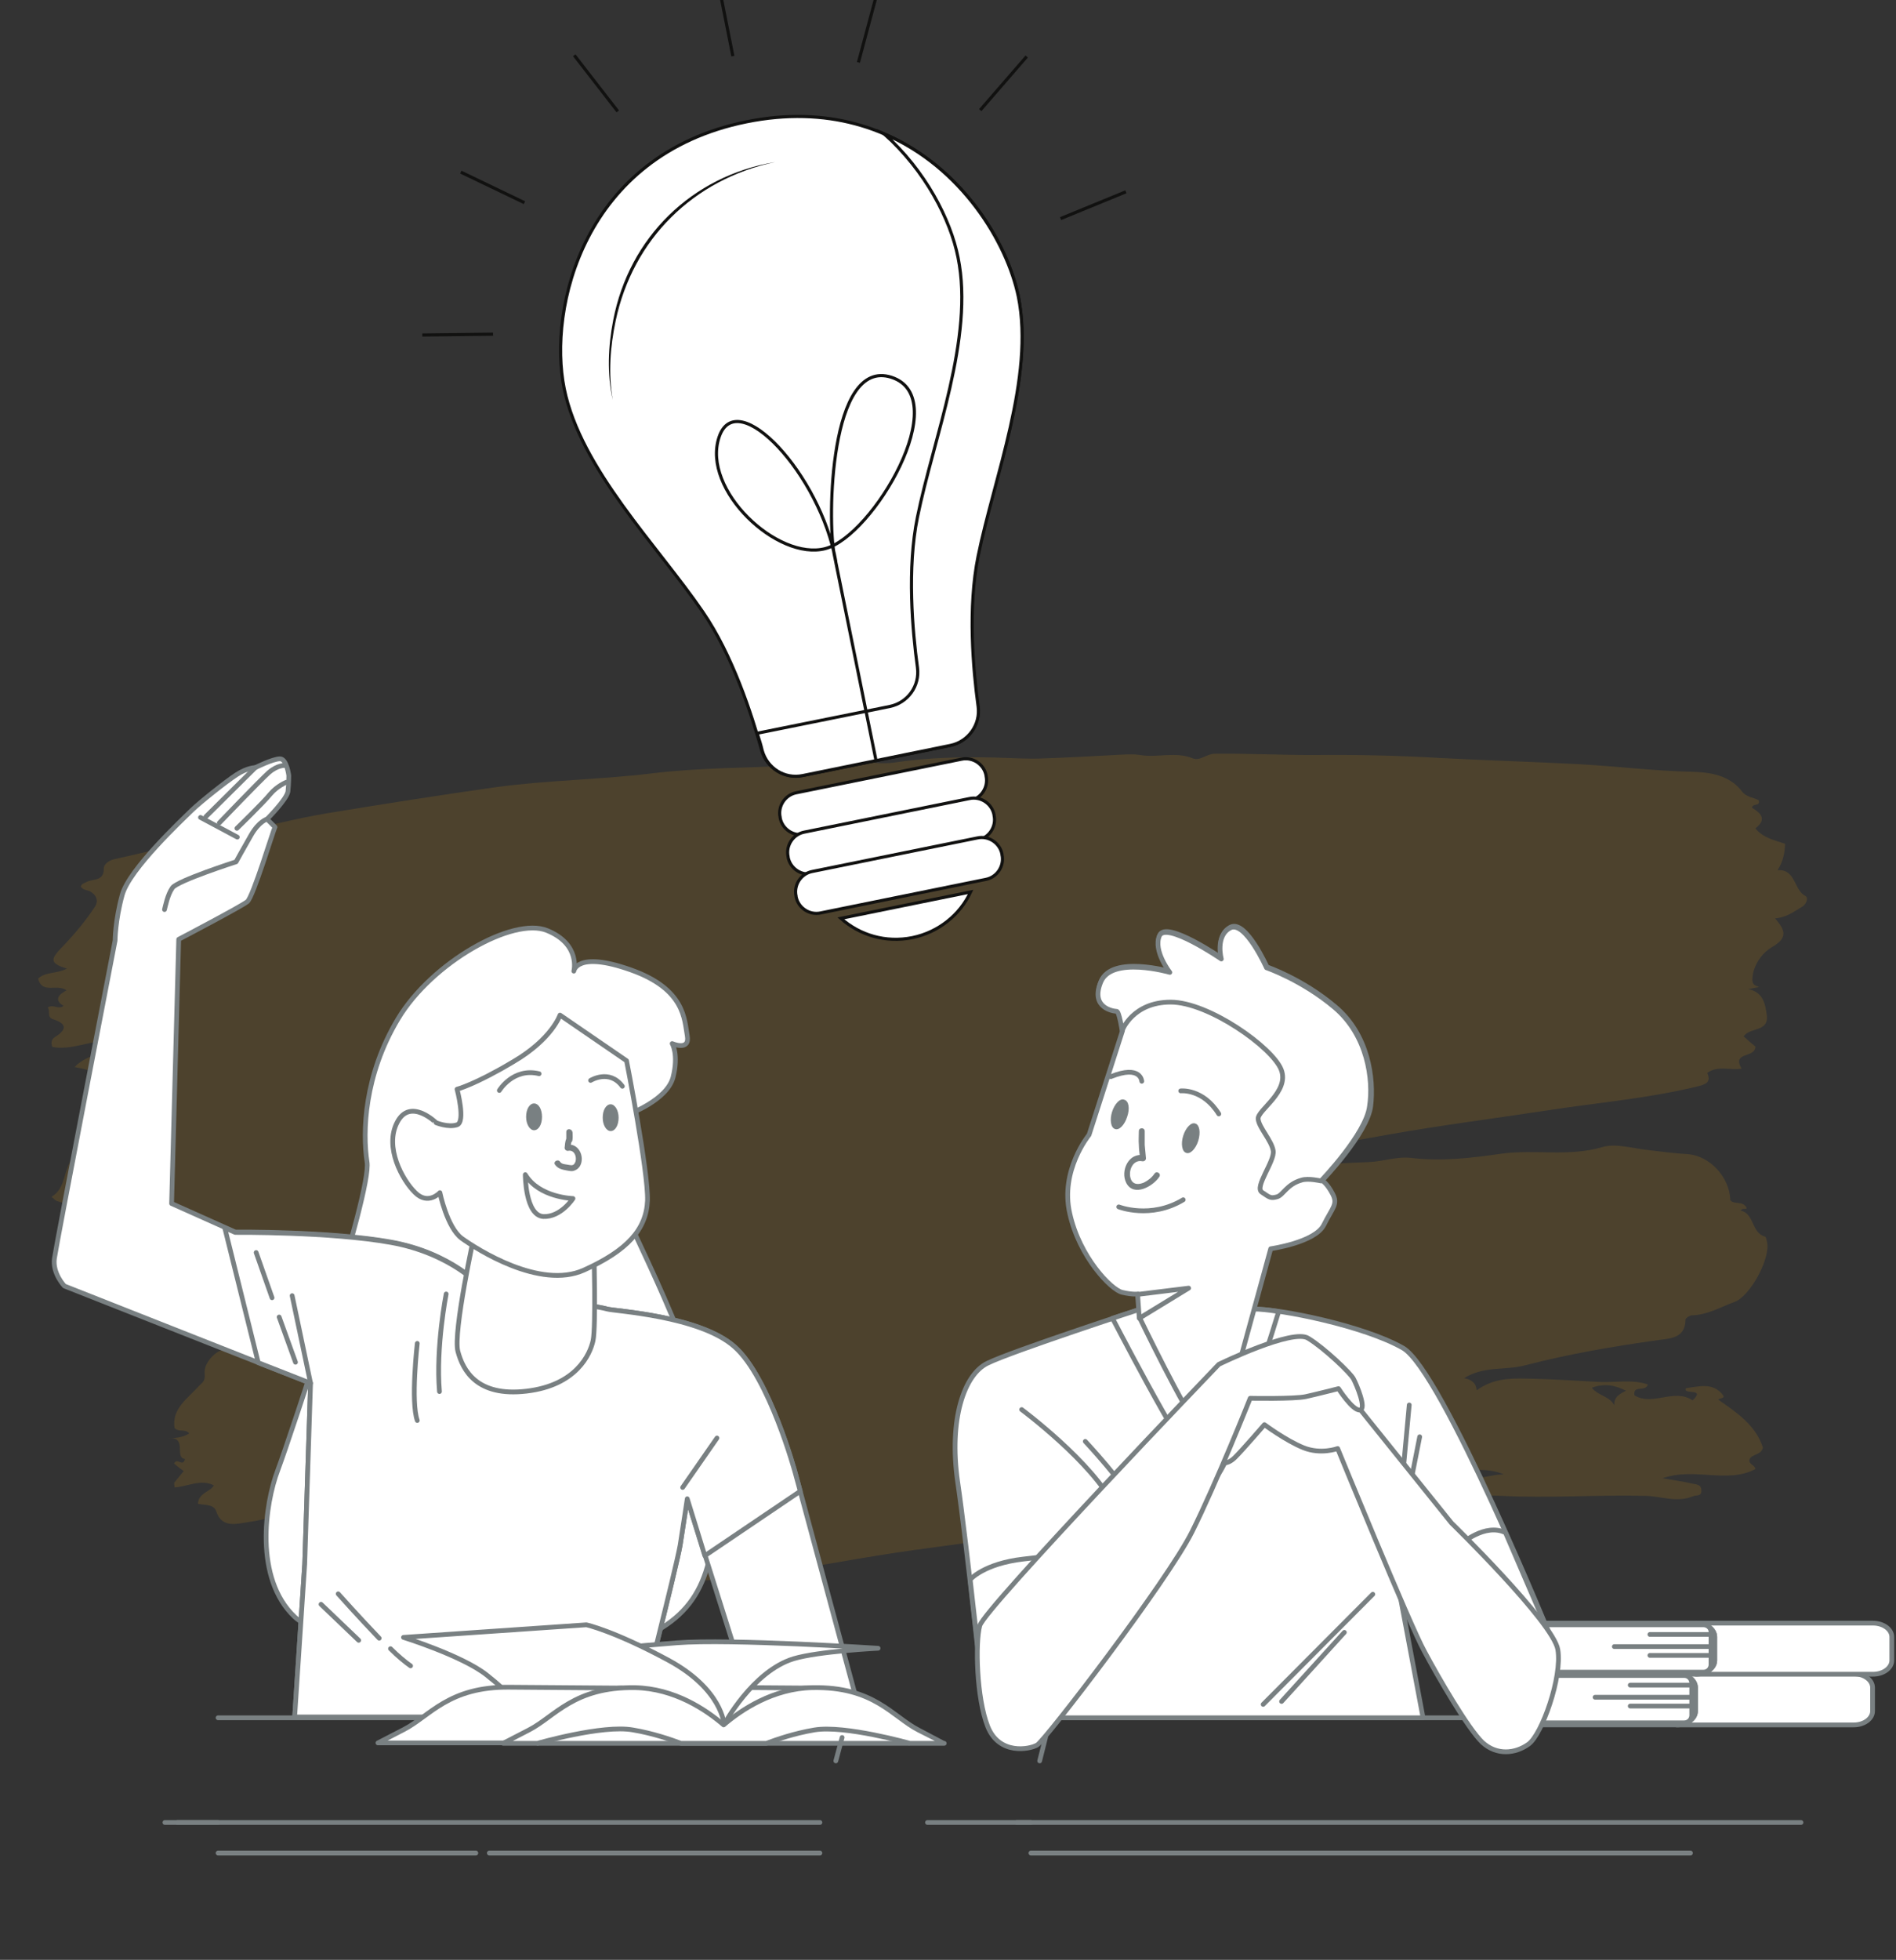 <?xml version="1.0" encoding="utf-8"?>
<!-- Generator: Adobe Illustrator 28.0.0, SVG Export Plug-In . SVG Version: 6.00 Build 0)  -->
<svg version="1.1" id="Capa_1" xmlns="http://www.w3.org/2000/svg" xmlns:xlink="http://www.w3.org/1999/xlink" x="0px" y="0px"
	 viewBox="0 0 453 468" style="enable-background:new 0 0 453 468;" xml:space="preserve">
<rect x="0" y="0" width="453" height="468" fill="#333333" stroke="none"/>
<style type="text/css">
	.st0{opacity:0.13;}
	.st1{fill:#FFAC06;}
	.st2{fill:#FFFFFF;stroke:#798082;stroke-width:1.131;stroke-linecap:round;stroke-linejoin:round;stroke-miterlimit:10;}
	.st3{fill:#798082;}
	.st4{fill:#FFFFFF;stroke:#111110;stroke-width:0.746;stroke-miterlimit:10;}
	.st5{fill:#FFFFFF;}
	.st6{fill:#111110;}
</style>
<g class="st0">
	<path class="st1" d="M26.9,267.2c-4.3-0.5-2.6-3-2.6-4c0.1-6.5-0.2-7.2-6.5-8.4c4-4,9.7-3.2,14.4-6.3c-3.9-0.3-7.8-0.1-10.4,0.5
		c-3.3,0.7-6.2,1.6-9.3,1c-0.5-1.4,0.1-2,0.7-2.4c2.7-1.7,2.9-3.1-0.5-4.2c-1.6-0.5-0.6-2-1.3-2.8c1.4-0.9,2.5,0.6,3.8-0.4
		c-2.5-1.5-1-2.8,0.7-3.7c-2.3-1.7-5.8,1-6.8-2.8c1.8-1.7,4.4-1.1,6.9-2.4c-4.3-1.3-3.9-2.3-1.1-5.2s5.5-6.1,7.8-9.6
		c0.9-1.4,0.3-2.8-1.1-3.6c-0.7-0.4-1.8-0.3-2.3-1.2c0.2-0.7,0.9-0.8,1.4-1.1c1.6-0.8,4.2-0.1,4.1-3.3c0-0.8,1.1-1.8,2.4-2.1
		c9.7-2.1,19.3-4.8,29.1-6.5c7.3-1.3,14.6-3.3,21.9-4.5c13.4-2.2,26.7-4.3,40.1-6.2c12.4-1.7,24.9-1.8,37.3-3.3
		c11.4-1.4,23-1.3,34.5-1.9c2.9-0.2,5.9-0.2,8.8-0.8c4.9-1.1,9.8,0.8,14.7,0.1c8-1.2,16.2-1.4,24.2-1.2c3.9,0.1,7.9,0.4,11.7,0.2
		c5.6-0.2,11.2-0.5,16.8-0.8c2.1-0.1,4.3-0.3,6.1,0c4.2,0.7,8.5-0.9,12.6,0.8c1.7,0.7,3.3-1.1,5.2-1.1c7.8-0.1,15.5,0.3,23.3,0.3
		c10.2-0.1,20.4,0.1,30.5,0.7c11.2,0.6,22.3,0.9,33.5,1.5c8.9,0.5,17.8,1.6,26.7,1.8c4.1,0.1,9,0.7,12,4.7c1.1,1.4,2.7,1.4,4,2.1
		c0.4,1.6-1.5,0.6-1.6,1.8c2,1.2,3.7,2.7,0.8,4.9c1.7,2.2,4.4,2.8,7.1,3.7c-0.1,2.1-0.4,4.1-1.8,6.3c4.4-0.3,3.8,4.7,6.7,6.2
		c0.7,0.4,0.2,1.9-0.8,2.5c-2,1.2-3.8,2.6-6.5,2.8c2.4,2.8,3.2,4.6-0.8,6.9c-1.9,1.1-4.3,3.8-4.6,7.2c-0.2,1.8,0.6,1.9,1.6,2.3
		c-0.9,0.2-1.7,0.3-2.6,0.5c3.4,0.7,4,3.2,4.4,6c0.7,4.4-4.1,3-5.5,5.3c0.9,0.8,1.9,1.7,2.8,2.4c0,2.9-5.7,1.1-3.3,5.3
		c-2.9,0.4-5.7-0.8-8.2,1c0.7,1.7,0.4,2.5-1.8,3.1c-12.1,3-24.5,4-36.7,5.9c-12.5,1.9-25.1,3.5-37.5,5.7c-12.5,2.3-25.1,4-37.3,7.8
		c-0.4,0.1-0.8,0.5-2,1.5c7.2-0.7,13.4-1.3,19.6-1.8c4.9-0.5,9.9-0.7,14.8-0.9c3.3-0.1,6.8-1.4,10.1-1c7.3,0.9,14.7,0,21.6-1
		c8.1-1.1,16.2,0.8,24.2-1.6c3.1-0.9,7.1,0.3,10.6,0.7c3.2,0.4,6.4,0.8,9.6,1c5.4,0.3,10.2,5.6,10.3,11c1,1.2,2.9,0,3.9,1.8
		c0.1,0.6-1.1-0.1-1.4,0.7c3.3,0.7,2.5,5.3,5.8,6.2c0.3,0.1,0.4,0.9,0.5,1.4c0.8,3.9-4.1,12.9-7.8,14.2c-3.3,1.2-6.4,3.1-10.2,3.2
		c-0.5,0-1.5,0.7-1.5,1c0,4.6-3.9,4.5-6.5,4.9c-10.7,1.5-21.3,3.3-31.7,6c-4.8,1.3-9.9,0.1-14.7,3.1c1.8,0.3,2.9,1.2,3,2.9
		c3.8-2.7,7.5-2.9,11.9-2.8c5.8,0.1,11.6,0.5,17.4,0.8c3.8,0.2,7.8-0.7,11.6,0.6c-0.5,1.9-3.6,0-3.2,2.6c4.4,2.7,9.4-1.8,13.9,1.2
		c3.3-3.1-2.4-1.2-1.6-2.9c3.1-0.4,6.5-1.5,8.9,1.7c0.5,0.7-0.8,0.7-1.2,1c4.4,3.1,9,6.1,10.7,11.5c-0.5,1.9-2.6,1.4-3.2,2.8
		c-0.3,1.2,1.2,1.2,1.4,2.3c-6.8,3.6-14.4-0.5-22.2,2.2c2.9,0.5,5.1,0.8,7.2,1.3c0.8,0.2,2,0.1,2.1,1.5c0.1,1.7-1.2,1.1-2,1.5
		c-3.8,1.6-7.6,0-11.3-0.1c-11.5-0.3-23,0.6-34.5,0c-9.6-0.5-18.9,1.2-28.3,1.6c-4.6,0.2-9-1.3-8.8-6.6c-1.4-0.2-2.4,0.1-1.8,1.8
		c0.4,0.9,0.7,1.8-0.3,2.3c-1.8,0.9-4.6,0.3-5.3,3.1c-4.5-0.9-8.6,1.5-13,1.7c-12.9,0.5-25.7,2.2-38.5,3.5
		c-14.7,1.5-29.3,3.5-44,5.5c-13,1.8-25.9,4.4-38.9,6.3c-2.6,0.4-5.3,0.7-8,0.8c-3.1,0.1-6.7,1.1-8.3-3.2c-0.5-1.3-2-1.5-3.3-1.7
		c0.6-2.2,3.3-1.8,4.4-3.7c-2.8-2.1-5.9-0.1-8.7-0.9c-0.5-1.9,1.6-1.9,1.9-3.5c-4.1-1.5,2.2-6.2-1.9-7.8c1.7-7.2,9.4-9.8,12.1-16.5
		c-0.5-0.9-1.3-1-2.7-0.8c-10,1.4-19.8,3.9-29.7,5.7c-9.8,1.7-19.4,4.2-29,6.4c-7.1,1.7-14.2,3.8-21.3,5.8
		c-9.1,2.6-18.1,5.3-27.4,6.7c-2.4,0.4-5.1,0.6-6.2-2.7c-0.6-1.9-2.7-1.5-4.4-1.9c0.1-2.6,2.9-2.8,3.8-4.4c-3.1-1.6-6.3,0.3-9.4,0.5
		c0-0.4-0.1-0.7-0.1-1.1c0.7-0.9,1.4-1.7,2.3-2.8c-0.8-0.6-1.6-1.2-2.3-1.8c0.7-1.6,2.1,1,2.6-1.1c-2.7-0.3,0.8-5.6-4.2-4.9
		c2-0.1,3.6-0.2,5.2-1.2c-0.9-1.2-2.5-0.2-3.5-1.3c-0.7-4.6,3.1-7,5.7-9.9c0.8-0.9,1.7-1.1,1.5-3.1c-0.3-2.6,2.9-5.8,4.9-5.7
		c5,0.1,4.5-4.5,6.9-6.6c1.5-1.3,2.7-3.3,4.8-3.6c3-0.4,5.1-3,8.2-3c0.2,0,0.4-0.6,0.9-1.4c-5.5,1-10.4,2-15.3,2.8
		c-8.2,1.4-16.3,3.5-24.6,3.5c-2.3,0-4.7,0.4-4.9-3.2c-0.1-1.2-1.5-2.1-3.1-2.3c-1.1-0.1-2.7,0.3-3.6-1.5c1.2-1.3,2.4-2.7,3.8-4.3
		c-2.5-0.8-6.3,2.1-7.4-2.4c-1.4,0.3-1.2,3.3-2.8,1.8c-2.1-2,1.7-2.7,1.5-4.5c-0.2-1.2-1.5-1.2-2.2-1.8c-1.3-1.2-1.7-2.3-0.4-3.9
		c2.8-3.6,2.7-3.6-2-5.1c-0.3-0.1-0.6-0.4-1.3-1c3.7-2.2,2.6-6.6,5.4-9.7C20.1,273.1,21.8,269.4,26.9,267.2z M82.5,309.1
		c2.9-1.9,6.9-1,9.8-3.9c-2.5-1.7-4.7,0.1-7.1-0.6C86.7,307.9,83.3,307.4,82.5,309.1z M385.7,335.6c-0.1-2,1.2-2.7,2.8-3.5
		c-2.8-1.4-5.2-1.8-8.2-0.7C382,333.4,384.6,333.4,385.7,335.6z M305.4,280.9c-5.2,0.9-10.6-0.1-15.7,1.9
		C294.9,281.3,300.3,283.2,305.4,280.9z M347.4,351.2c4,3.4,8,0.8,11.9,0.9C355.5,350.4,351.6,351.2,347.4,351.2z"/>
</g>
<line class="st2" x1="246.3" y1="410.2" x2="430.3" y2="410.2"/>
<line class="st2" x1="221.6" y1="435.2" x2="430.3" y2="435.2"/>
<line class="st2" x1="246.3" y1="435.2" x2="242.9" y2="435.2"/>
<line class="st2" x1="246.3" y1="442.5" x2="403.9" y2="442.5"/>
<line class="st2" x1="52.1" y1="410.2" x2="195.9" y2="410.2"/>
<line class="st2" x1="42.4" y1="435.2" x2="195.9" y2="435.2"/>
<line class="st2" x1="52.1" y1="435.2" x2="39.4" y2="435.2"/>
<line class="st2" x1="116.9" y1="442.5" x2="195.9" y2="442.5"/>
<line class="st2" x1="52.1" y1="442.5" x2="113.7" y2="442.5"/>
<g>
	<g>
		<path class="st2" d="M405.1,408.6V403c0-1.8-2-3.3-4.5-3.3h42.3c2.5,0,4.5,1.5,4.5,3.3v5.6c0,1.8-2,3.3-4.5,3.3h-42.3
			C403.1,411.8,405.1,410.4,405.1,408.6z"/>
		<g>
			<path class="st2" d="M362.9,400.1l-0.5-0.2c-0.1-0.1-0.1-0.2,0.1-0.2h38.1c2.5,0,4.5,1.5,4.5,3.3v5.6c0,1.8-2,3.3-4.5,3.3h-38.1
				c-0.1,0-0.2-0.1-0.1-0.2l0.5-0.2V400.1z"/>
			<path class="st2" d="M402.4,400.1h-39.5v11.3h39.5c1,0,1.8-0.8,1.8-1.8V402C404.2,400.9,403.4,400.1,402.4,400.1z"/>
		</g>
	</g>
	<line class="st2" x1="404.2" y1="402.4" x2="389.5" y2="402.4"/>
	<line class="st2" x1="404.2" y1="407.4" x2="389.5" y2="407.4"/>
	<line class="st2" x1="404.2" y1="405.3" x2="381.1" y2="405.3"/>
</g>
<g>
	<g>
		<path class="st2" d="M409.7,396.5v-5.6c0-1.8-2-3.3-4.5-3.3h42.3c2.5,0,4.5,1.5,4.5,3.3v5.6c0,1.8-2,3.3-4.5,3.3h-42.3
			C407.7,399.7,409.7,398.3,409.7,396.5z"/>
		<g>
			<path class="st2" d="M367.5,388l-0.5-0.2c-0.1-0.1-0.1-0.2,0.1-0.2h38.1c2.5,0,4.5,1.5,4.5,3.3v5.6c0,1.8-2,3.3-4.5,3.3h-38.1
				c-0.1,0-0.2-0.1-0.1-0.2l0.5-0.2V388z"/>
			<path class="st2" d="M407,388h-39.5v11.3H407c1,0,1.8-0.8,1.8-1.8v-7.6C408.9,388.8,408,388,407,388z"/>
		</g>
	</g>
	<line class="st2" x1="408.9" y1="390.3" x2="394.2" y2="390.3"/>
	<line class="st2" x1="408.9" y1="395.3" x2="394.2" y2="395.3"/>
	<line class="st2" x1="408.9" y1="393.2" x2="385.7" y2="393.2"/>
</g>
<g>
	<path class="st2" d="M235.2,408.6l0.4,1.6h104.4l-6.9-36.7c0,0,12.9,25.2,18.9,36.7h10.3l8.6-18.3c0,0-26.4-64.7-35.7-70
		c-9.3-5.3-29.2-9.3-35.5-9.3c-6.3,0-27.1,0-27.1,0s-30.9,10.1-36.6,12.9c-5.7,2.7-9.3,13.5-7.2,28.3
		C231,368.7,235.2,408.6,235.2,408.6z"/>
	<path class="st2" d="M305.5,313.2c-2.4-0.4-4.5-0.6-5.9-0.6c-6.3,0-27.1,0-27.1,0s-2.7,0.9-6.7,2.2c4.4,8.4,19.9,38.1,23.4,38.8
		C292.6,354.4,302,324.6,305.5,313.2z"/>
	<path class="st2" d="M244.1,336.6c0,0,17.1,12.7,22.2,23.2"/>
	<path class="st2" d="M259.3,344.2c0,0,9.7,10.4,11.4,14.6"/>
	<path class="st2" d="M231.8,377.2c0,0,3.2-3.8,12.7-4.9c9.5-1.1,9.5-1.1,9.5-1.1l-20.1,24.5L231.8,377.2z"/>
	<path class="st2" d="M349.1,368.7c0,0,5.7-5.1,10.6-2.7l11.2,26l-22.4-14.2L349.1,368.7z"/>
	<line class="st2" x1="336.7" y1="335.5" x2="335" y2="353.9"/>
	<line class="st2" x1="339.2" y1="343.1" x2="336.2" y2="358.3"/>
	<line class="st2" x1="328" y1="380.7" x2="301.8" y2="407"/>
	<line class="st2" x1="321.2" y1="389.8" x2="306.2" y2="406.3"/>
</g>
<g>
	<path class="st2" d="M268.2,246.1l-8,24.9c0,0-7,8.5-4.6,18.8c2.3,10.4,9.9,18.2,12.5,18.8c2.5,0.6,3.8,0.4,3.8,0.4l0.4,5.7
		c0,0,11,22.8,14.2,26.2c3.2,3.4,6.3-3.4,6.3-3.4l10.8-39.3c0,0,10.6-1.5,12.7-5.7c2.1-4.2,3.4-4.9,2.1-7.4
		c-1.3-2.5-2.5-3.2-2.5-3.2s10.8-11.2,11.6-17.8c0.8-6.6-0.6-17.1-8.5-23.7c-7.8-6.6-16.3-9.5-16.3-9.5s-5.1-11.4-8.7-9.5
		c-3.6,1.9-2.1,7.4-2.1,7.4s-13.3-9.1-14.8-5.5c-1.5,3.6,2.5,8.7,2.5,8.7s-13.9-4-16.5,2.3c-2.5,6.3,3.2,7,3.8,7
		S268.2,246.1,268.2,246.1z"/>
	<path class="st2" d="M318.9,240.6c-7.8-6.6-16.3-9.5-16.3-9.5s-5.1-11.4-8.7-9.5c-3.6,1.9-2.1,7.4-2.1,7.4s-13.3-9.1-14.8-5.5
		c-1.5,3.6,2.5,8.7,2.5,8.7s-13.9-4-16.5,2.3s3.2,7,3.8,7s1.3,4.6,1.3,4.6s2.5-6.8,11.6-6.8c9.1,0,24.3,10.8,26.4,16.1
		s-5.7,9.7-5.5,11.8c0.2,2.1,3.2,5.1,3.6,7.6c0.4,2.5-4.6,8.7-2.7,9.9c1.9,1.3,2.1,1.5,3.6,1.1c1.5-0.4,2.3-3,5.9-4
		c1.6-0.5,4.6,0.2,4.6,0.2s10.8-11.2,11.6-17.8C328.2,257.7,326.7,247.2,318.9,240.6z"/>
	<path class="st2" d="M267.3,288.2c0,0,7.6,3,15.4-1.7"/>
	<path class="st3" d="M286.3,272.4c-0.6,1.9-1.9,3.3-2.9,2.9c-1-0.3-1.3-2.2-0.7-4.1c0.6-1.9,1.9-3.3,2.9-2.9
		C286.6,268.6,286.9,270.4,286.3,272.4z"/>
	<path class="st3" d="M269.3,266.7c-0.6,1.9-1.9,3.3-2.9,2.9c-1-0.3-1.3-2.2-0.7-4.1c0.6-1.9,1.9-3.3,2.9-2.9
		C269.7,262.9,270,264.7,269.3,266.7z"/>
	<path class="st2" d="M282.1,260.5c0,0,5.3-0.6,9.1,5.5"/>
	<path class="st2" d="M272.8,258.2c0,0-0.2-4-7.4-1.1"/>
	<polygon class="st2" points="271.8,309.1 284,307.6 272.2,314.8 	"/>
</g>
<path class="st2" d="M325,336.6l21.8,27.1c0,0,24.3,23.7,25.4,30.2c1.1,6.6-3.8,20.3-7,22.6s-7.6,2.7-11-0.4
	c-3.4-3.2-10.6-15.6-13.9-21.8c-3.4-6.1-20.7-48.4-20.7-48.4s-4,1.5-8.2-0.2c-4.2-1.7-9.3-5.5-9.3-5.5s-5.1,5.9-7,7.8
	c-1.9,1.9-3.6,1.5-3.4,0.4c0.2-1.1,6.3-17.5,6.3-17.5l20.9-1.3l4,1.5L325,336.6z"/>
<path class="st2" d="M291.2,325.8c0,0-56,58.3-57.1,62.4c-1.1,4-0.8,17.3,1.9,24.1c2.7,6.8,9.9,5.5,11.8,4.4
	c1.9-1.1,31.1-39.1,37-50.9c5.9-11.8,13.9-31.9,13.9-31.9s10.6,0.2,13.3-0.4c2.7-0.6,7.8-1.9,7.8-1.9s3.4,5.3,5.1,5.1
	c1.7-0.2-0.8-6.1-1.5-7.4c-0.6-1.3-7-7.4-10.8-9.7C309,317.1,291.2,325.8,291.2,325.8z"/>
<path class="st2" d="M137.1,231.9c0,0,1.7-6.4-6.4-9.7s-27.5,7.6-35.6,21.1c-8.1,13.5-8.5,27-7.4,34.2c1.2,7.1-18.3,65.5-21.3,73.5
	c-3.1,8.1-5.7,25.9,4,35.1c9.7,9.2,67.8,11.9,82.8,5.2c14.9-6.6,17.8-16.8,18-38.2c0.2-21.3-20.9-60-21.8-63.8
	c-0.9-3.8,0.7-23.2,0.7-23.2s9.2-3.3,10.7-8.8c1.4-5.5-0.2-8.1-0.2-8.1s4.3,1.9,3.6-1.9c-0.7-3.8-0.5-11.1-13.5-15.7
	S137.1,231.9,137.1,231.9z"/>
<g>
	<path class="st2" d="M115,307.3c0,0-7.1-8.1-21.6-10.7c-14.5-2.6-37.2-2.4-37.2-2.4L41,287.4l1.7-63.1c0,0,14.9-7.8,16.4-9
		c1.4-1.2,6.2-17.1,6.6-17.8l-1.9-1.9c0,0,4.7-4.7,5-6.6c0.2-1.9,0.2-3.8,0.2-3.8s-0.5-4-2.1-4c-1.7,0-5.9,2.1-5.9,2.1
		s-1.9,0-4.5,1.7c-2.6,1.7-8.5,6.4-10.7,8.5c-2.1,2.1-14.9,14-16.6,20.2c-1.7,6.2-1.7,10.9-1.7,10.9s-14,72.3-14.5,75.9
		c-0.5,3.6,2.4,6.6,2.4,6.6l58.8,23.2l-1.4,43.2L70.4,410h82.1c0,0,9-35.3,10-41c0.9-5.7,1.7-11.1,1.7-11.1l16.5,52.3h25.1
		L190,351.7c0,0-6.2-22.8-14.5-30.1c-8.3-7.4-28.7-8.5-30.4-9c-1.7-0.5-6.9-1.2-7.8-1.4C136.4,310.9,115,307.3,115,307.3z"/>
	<path class="st2" d="M190,351.7c0,0-6.2-22.8-14.5-30.1c-8.3-7.4-28.7-8.5-30.4-9c-1.7-0.5-6.9-1.2-7.8-1.4
		c-0.9-0.2-22.3-3.8-22.3-3.8s-7.1-8.1-21.6-10.7c-14.5-2.6-37.2-2.4-37.2-2.4l-2.5-1.1l8,32.2l12.5,4.9l-1.4,43.2L70.4,410h82.1
		c0,0,9-35.3,10-41c0.9-5.7,1.7-11.1,1.7-11.1l4.2,13.6l22.8-15.4L190,351.7z"/>
	<path class="st2" d="M63.8,195.6c0,0-1.9,0.5-3.8,3.8s-3.6,6.4-3.6,6.4s-14,4.5-15.2,6.2c-1.2,1.7-1.7,4.5-1.9,5.2"/>
	<line class="st2" x1="47.9" y1="195.2" x2="56.7" y2="199.9"/>
	<path class="st2" d="M68.4,186.8c0,0-2.2,0.9-3.8,2.8c-1.6,2-8,8.2-8,8.2"/>
	<path class="st2" d="M68.1,182.8c0,0-1.7-0.2-3.9,1.7c-2.2,2-11.8,12-11.8,12"/>
	<line class="st2" x1="61" y1="183.3" x2="49.2" y2="195"/>
	<line class="st2" x1="74.2" y1="330.3" x2="69.8" y2="309.4"/>
	<line class="st2" x1="65" y1="309.9" x2="61.2" y2="299.1"/>
	<line class="st2" x1="70.6" y1="325.3" x2="66.7" y2="314.5"/>
	<line class="st2" x1="163.1" y1="355.2" x2="171.3" y2="343.4"/>
	<path class="st2" d="M106.6,309c0,0-2.5,12.7-1.6,23.3"/>
	<path class="st2" d="M99.7,320.8c0,0-1.6,13.9,0,18.4"/>
	<path class="st2" d="M93.3,393.7c1.8,1.8,3.5,3.2,4.8,4.1"/>
	<path class="st2" d="M80.8,380.6c0,0,5,5.6,9.8,10.6"/>
	<line class="st2" x1="76.7" y1="383.1" x2="85.7" y2="391.7"/>
</g>
<path class="st2" d="M113.4,294.5c0,0-5.2,23.7-4,28.2c1.2,4.5,4.5,10.9,16.4,9.5c11.9-1.4,15.2-8.8,15.9-12.1
	c0.7-3.3,0.2-21.8,0.2-21.8L113.4,294.5z"/>
<g>
	<path class="st2" d="M133.8,242.4c0,0-1.9,5.7-11.1,11.1c-9.2,5.5-13.5,6.6-13.5,6.6s2.1,7.8,0,8.5c-2.1,0.7-5-0.5-5-0.5
		S98,262,94.9,268c-3.1,5.9,1.2,13.8,4.3,16.8c3.1,3.1,5.9,0,5.9,0s1.7,8.3,5.2,10.9c3.6,2.6,18.7,12.3,29.2,7.6
		c10.4-4.7,14.9-9.7,15.2-16.6c0.2-6.9-5-33.4-5-33.4L133.8,242.4z"/>
	<path class="st3" d="M129.5,266.7c0,1.8-0.8,3.2-1.9,3.2c-1,0-1.9-1.4-1.9-3.2c0-1.8,0.8-3.2,1.9-3.2
		C128.7,263.5,129.5,264.9,129.5,266.7z"/>
	<path class="st3" d="M147.8,266.9c0,1.8-0.8,3.2-1.9,3.2c-1,0-1.9-1.4-1.9-3.2c0-1.8,0.8-3.2,1.9-3.2
		C146.9,263.7,147.8,265.1,147.8,266.9z"/>
	<path class="st2" d="M136.9,286.2c0,0-8.1-0.2-11.4-5.7c0,0,0,9.7,4.3,10C134,290.7,136.9,286.2,136.9,286.2z"/>
	<path class="st2" d="M119.3,260.4c0,0,3.3-5.5,9.5-4"/>
	<path class="st2" d="M141.1,258c0,0,4.5-2.8,7.6,1.4"/>
</g>
<path class="st2" d="M167.1,402.9c-11-0.2-16.3,3.9-20.9,7.3l26.5,4c2-0.7,21.1-11.1,21.1-11.1L167.1,402.9z"/>
<path class="st2" d="M173,411.8c0,0,6.8-12.7,16.6-15.7c6-1.8,20.2-2.5,20.2-2.5s-35.3-2.3-48.1-1.3c-12.8,1-13.7,1.3-13.7,1.3
	s-4.6,5.7-5,9.8c-0.4,4.1-0.4,4.1-0.4,4.1L173,411.8z"/>
<path class="st2" d="M173,411.8c0,0-0.4-8.4-13.4-15.4c-13-7-19.5-8.4-19.5-8.4l-43.7,3c0,0,14.1,4.4,19.9,9
	c5.8,4.6,6.1,5.9,6.1,5.9l36.7,2.3l13.8,5.4L173,411.8z"/>
<polygon class="st2" points="217.1,413.5 208.3,411 173.3,413.7 136.8,411 128.5,414.7 128.5,416.3 217.1,416.3 "/>
<path class="st2" d="M148.5,403.1l-26.7-0.2c-14.6-0.2-19.1,6.9-25.3,10.1c-6.2,3.2-6.2,3.2-6.2,3.2h8.2h21.9l5.9-2.2
	c0.7,0.2,7.3-2.6,7.3-2.6l12.9-5L148.5,403.1z"/>
<path class="st2" d="M219.4,413.1c-6.2-3.2-10.6-10.4-25.3-10.1c-9.4,0.2-17,5.3-21.2,8.9c-4.2-3.6-11.7-8.7-21.2-8.9
	c-14.6-0.2-19.1,6.9-25.3,10.1c-6.2,3.2-6.2,3.2-6.2,3.2h8.2c0,0,15.6-4.5,22.8-3.2c4.8,0.8,9.1,2.3,11.5,3.2h20.4
	c2.4-0.9,6.7-2.4,11.5-3.2c7.2-1.2,22.8,3.2,22.8,3.2h8.2C225.6,416.3,225.6,416.3,219.4,413.1z"/>
<line class="st2" x1="249.8" y1="414.9" x2="248.4" y2="420.5"/>
<line class="st2" x1="199.7" y1="420.5" x2="201.2" y2="414.9"/>
<g>
	<g>
		<path class="st3" d="M135.3,270.3c0,0.5,0,1,0,1.5c0,0.1,0,0.1,0,0.2c0,0,0-0.2,0-0.1c0,0.2,0,0,0,0c-0.3,0.7-0.3,1.4-0.4,2.2
			c0,0.5,0.5,0.8,0.9,0.7c1.6-0.3,2.2,1.9,1.5,3c-0.4,0.7-1.1,0.4-1.8,0.3c-0.6-0.1-1.3-0.1-1.7-0.7c-0.5-0.7-1.7,0-1.2,0.7
			c0.7,1,1.7,1.2,2.8,1.4c0.6,0.1,1.3,0.3,1.9,0c0.6-0.2,1-0.6,1.3-1.1c1.2-2.2-0.4-5.6-3.2-5c0.3,0.2,0.6,0.5,0.9,0.7
			c0-0.4,0.1-0.9,0.2-1.3c0-0.1,0.1-0.2,0.1-0.2c0-0.1-0.1,0.2,0,0.1c0-0.1,0.1-0.1,0.1-0.2c0.2-0.6,0.1-1.4,0.1-2
			C136.7,269.4,135.3,269.4,135.3,270.3L135.3,270.3z"/>
	</g>
</g>
<g>
	<g>
		<path class="st3" d="M272.1,270.1c0,1.1-0.1,2.2,0,3.3c0,1.1,0.2,2.2,0.3,3.2c0.3-0.2,0.6-0.5,0.9-0.7c-3.6-0.8-5.7,3.7-4.2,6.6
			c1.8,3.4,6.4,0.8,7.9-1.5c0.5-0.8-0.7-1.5-1.2-0.7c-0.6,0.9-1.5,1.6-2.5,2.1c-1,0.4-2.2,0.6-2.9-0.4c-1.1-1.8,0-5.2,2.5-4.7
			c0.4,0.1,0.9-0.2,0.9-0.7c-0.1-1.1-0.2-2.2-0.3-3.2c0-1.1,0-2.2,0-3.3C273.5,269.2,272.1,269.2,272.1,270.1L272.1,270.1z"/>
	</g>
</g>
<g>
	<path class="st4" d="M231.7,191.2l-39.4,8c-2.7,0.6-5.4-1.2-5.9-3.9l0-0.1c-0.6-2.7,1.2-5.4,3.9-5.9l39.4-8
		c2.7-0.6,5.4,1.2,5.9,3.9l0,0.1C236.2,188,234.4,190.7,231.7,191.2z"/>
	<path class="st4" d="M233.6,200.6l-39.4,8c-2.7,0.6-5.4-1.2-5.9-3.9l0-0.1c-0.6-2.7,1.2-5.4,3.9-5.9l39.4-8
		c2.7-0.6,5.4,1.2,5.9,3.9l0,0.1C238.1,197.4,236.3,200.1,233.6,200.6z"/>
	<path class="st4" d="M235.5,210l-39.4,8c-2.7,0.6-5.4-1.2-5.9-3.9l0-0.1c-0.6-2.7,1.2-5.4,3.9-5.9l39.4-8c2.7-0.6,5.4,1.2,5.9,3.9
		l0,0.1C240,206.8,238.2,209.5,235.5,210z"/>
	<path class="st4" d="M200.9,219.3c4.5,4,10.7,5.9,17.1,4.6c6.3-1.3,11.4-5.5,13.9-10.9L200.9,219.3z"/>
	<path class="st4" d="M178.3,29.1c-38.9,7.9-47.4,44.5-43.5,63.7c3.9,19.2,22.3,37.5,33.1,53.3c7.1,10.3,11.7,24.5,14.1,33.1
		c1.2,4.2,5.4,6.8,9.7,6l17.6-3.6L227,178c4.3-0.9,7.2-4.9,6.6-9.3c-1.2-8.8-2.5-23.7,0-35.9c3.8-18.8,13.6-42.8,9.7-62
		C239.4,51.5,217.2,21.2,178.3,29.1z"/>
	<g>
		<path class="st5" d="M185.2,38.7c-34.7,7.1-42.3,39.7-38.8,56.8"/>
		<path class="st6" d="M185.2,38.7c-19.5,4.1-34,18.4-38.1,37.9c-1.3,6.2-1.8,12.6-0.7,18.9c-1.4-6.2-1.1-12.8,0.1-19
			C150.3,56.7,165.3,42,185.2,38.7L185.2,38.7z"/>
	</g>
	<path class="st4" d="M243.3,70.8c3.9,19.2-5.8,43.3-9.6,62c-2.5,12.3-1.2,27.1,0,35.9c0.6,4.3-2.3,8.4-6.6,9.3l-35.3,7.2
		c-4.3,0.9-8.5-1.7-9.7-6c-0.3-1.3-0.7-2.6-1.2-4.1l31.7-6.4c4.3-0.9,7.2-4.9,6.6-9.3c-1.2-8.8-2.5-23.7,0-35.9
		c3.8-18.8,13.6-42.8,9.7-62c-1.8-9.1-7.8-20.7-17.6-29.5C229.8,39.9,240.6,57.9,243.3,70.8z"/>
	<path class="st4" d="M209.3,181.6c0,0-8.4-41.5-10-49.3s-1.2-47,13.7-42.2C228,95,208.6,128,197.2,131s-29.6-14-25.4-26.6
		c4.2-12.6,24.3,9,27.9,29.7"/>
	<g>
		<line class="st4" x1="175.1" y1="13.4" x2="171.8" y2="-3.2"/>
		<line class="st4" x1="205.1" y1="14.9" x2="209.5" y2="-1.5"/>
		<line class="st4" x1="234.2" y1="26.3" x2="245.3" y2="13.5"/>
		<line class="st4" x1="253.4" y1="52.2" x2="269" y2="45.8"/>
		<line class="st4" x1="147.6" y1="26.6" x2="137.2" y2="13.2"/>
		<line class="st4" x1="125.3" y1="48.4" x2="110.1" y2="41.1"/>
		<line class="st4" x1="117.8" y1="79.8" x2="100.9" y2="80"/>
	</g>
</g>
</svg>
